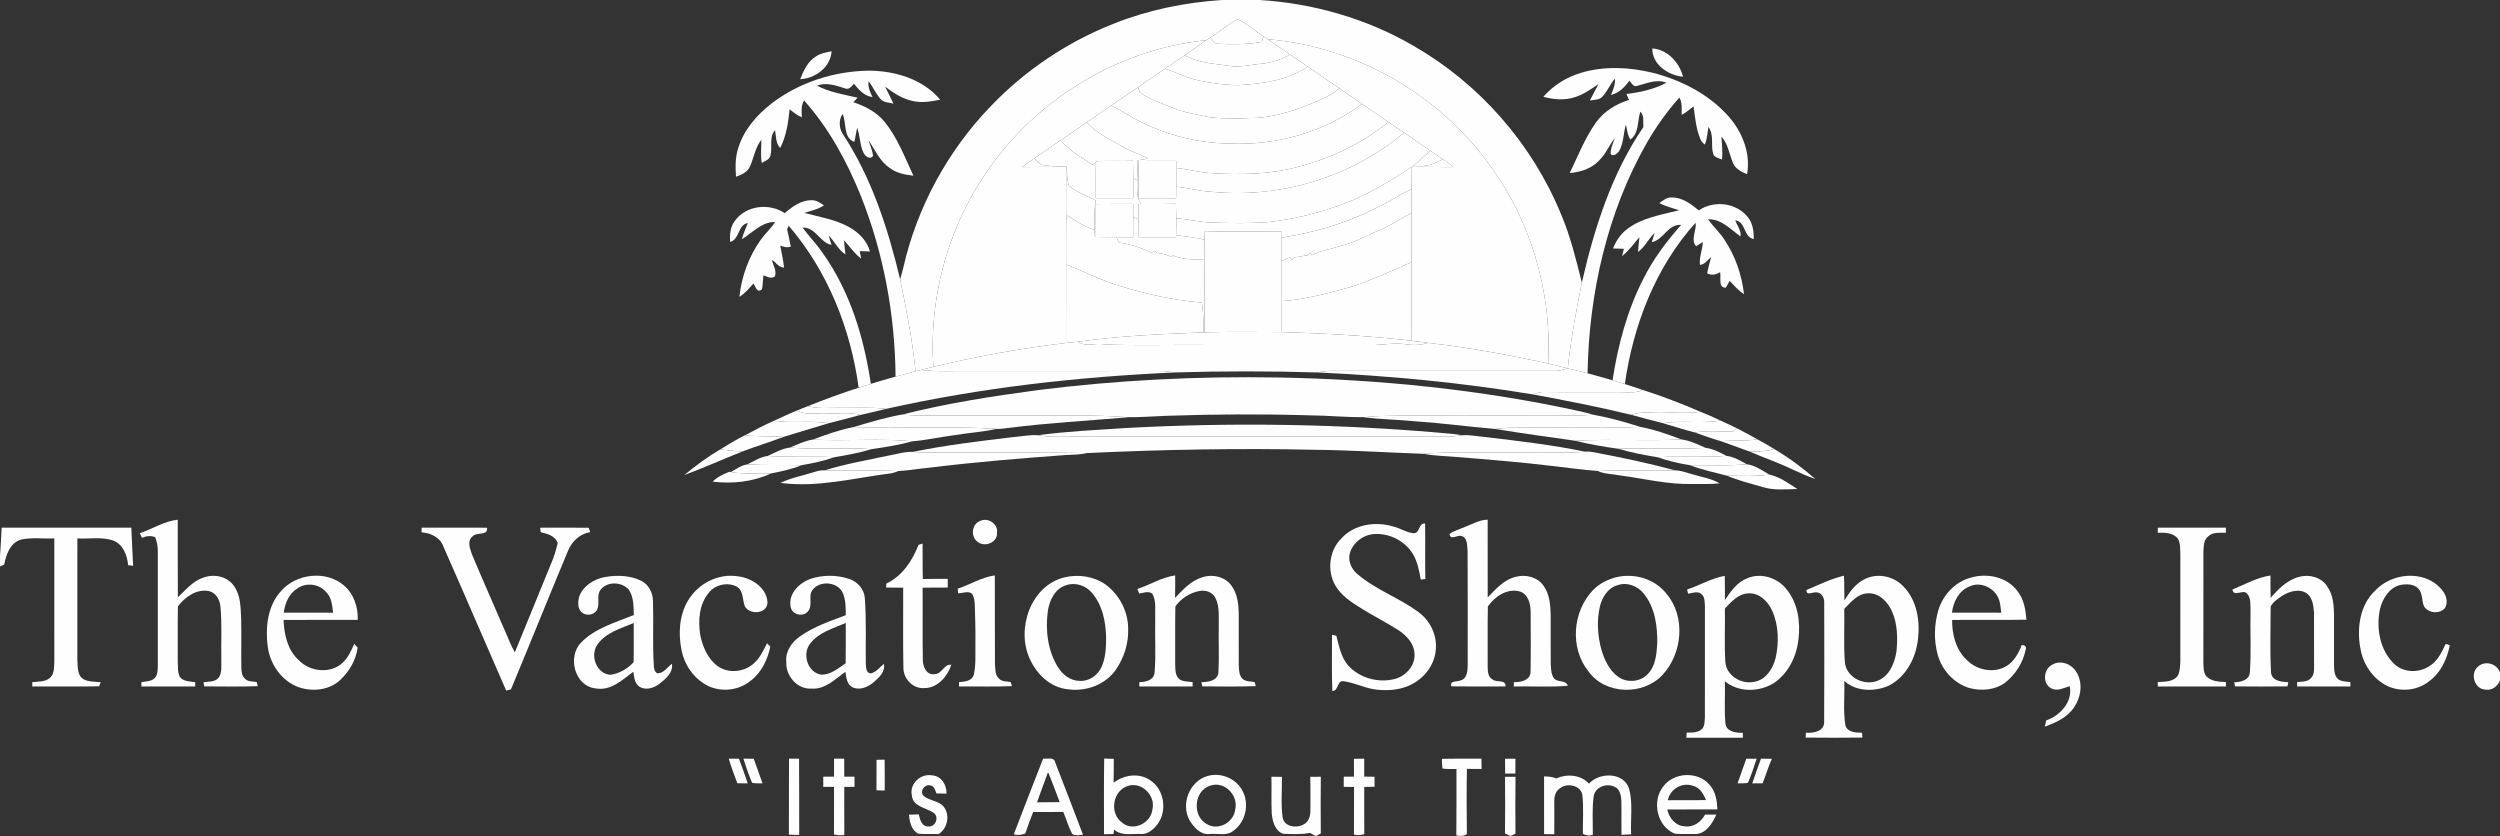 <svg height="408pt" viewBox="0 0 1220 408" width="1220pt" xmlns="http://www.w3.org/2000/svg"><rect x="0" y="0" width="1220" height="408" fill="#333333" stroke="none"/><g fill="#fefefe"><path d="m618.68 19.16c41.9 3.46 81.68 25.71 106.78 59.39 21.33 27.98 32.03 63.69 30.01 98.78.63.17 1.89.49 2.52.65-20.18-4.55-40.56-8.3-61.11-10.67-2.73-.35-5.44-.74-8.16-1.05.07-12.76 0-25.53.02-38.29.03-7.97-.02-15.95.01-23.93-.02-3.9-.01-7.81.02-11.71.02-3.57-.11-7.14-.08-10.71l.23-.14c6.79-.14 13.59.12 20.39.04-1.71-1.36-3.46-2.67-5.25-3.91-1.99-1.36-3.99-2.67-5.96-4.02-4.32-2.94-8.62-5.89-12.92-8.85-2.52-1.74-5.06-3.47-7.59-5.2-4.3-2.93-8.57-5.9-12.88-8.82-3.71-2.52-7.38-5.09-11.08-7.61-5.12-3.6-10.38-7-15.5-10.6-2.81-2.01-5.69-3.92-8.54-5.86-3.62-2.52-7.26-5-10.91-7.49z"/><path d="m480.07 86.05c24.03-36.62 64.75-61.99 108.43-66.39-3.43 2.44-6.84 4.91-10.31 7.29-3.23 2.19-6.49 4.34-9.67 6.59-4.37 3.05-8.85 5.95-13.21 9.02-4.34 3.03-8.74 5.98-13.11 8.97-3.93 2.71-7.87 5.4-11.8 8.12-4.34 2.99-8.71 5.94-13.03 8.95-4.21 2.89-8.44 5.75-12.64 8.66-2.02 1.38-4 2.8-5.94 4.29 7.16-.07 14.33-.16 21.5-.04.08 8.62-.15 17.25.02 25.87-.12 7.22-.04 14.43-.05 21.65-.02 12.78.02 25.56-.04 38.34-21.79 2.55-43.41 6.53-64.75 11.62-2.14-32.57 6.45-65.77 24.6-92.94z"/><path d="m535.42 78.63c5.82-.22 11.64.04 17.47-.18.07 2.82.11 5.64.14 8.47.03 3.26 0 6.52-.01 9.78-6.09.02-12.19.02-18.28-.01.05-5.87-.1-11.74.08-17.6z"/><path d="m555.57 78.57c6.14-.06 12.28-.05 18.43-.02v3.42c0 3.05.01 6.1.01 9.15-.02 1.88-.05 3.77-.08 5.65-6.1-.08-12.19-.07-18.28-.03-.12-6.06-.09-12.12-.08-18.17z"/><path d="m555.52 99.56h1.29c5.69-.01 11.38.05 17.06-.11.06 2.35.13 4.71.15 7.08.01 2.76.01 5.53-.09 8.29l-.06.93c-6.15.07-12.29-.02-18.44-.02.02-2.89.03-5.78.07-8.66.02-2.51.02-5.01.02-7.51z"/><path d="m534.75 99.58c6.08-.07 12.16-.06 18.24-.05 0 2.14 0 4.27.02 6.41.02 3.28-.01 6.55-.05 9.83-2.71-.03-5.41-.04-8.11-.04-3.36 0-6.71.06-10.06-.09.03-5.36.01-10.71-.04-16.06z"/><path d="m587.67 113.13c12.62-.26 25.25-.15 37.87-.05-.01.73-.02 2.19-.03 2.92-.04 3.75 0 7.5 0 11.25-.01 6.57-.02 13.15 0 19.72 0 5.03-.03 10.06 0 15.08-12.57-.02-25.15-.24-37.72.14-.05-11.79-.04-23.59-.05-35.39 0-3.3.04-6.6.01-9.91-.03-1.25-.05-2.51-.08-3.76z"/><path d="m596.34 0h18.3c26.29 1.61 52.27 9.06 75.07 22.31 32.11 18.4 57.83 47.67 71.93 81.89 4.68 10.83 7.44 22.32 10.3 33.72-2.8 13.87-5.39 27.79-6.87 41.87l-.24-.05c-2.29-.59-4.56-1.2-6.84-1.76-.63-.16-1.89-.48-2.52-.65 2.02-35.09-8.68-70.8-30.01-98.78-25.1-33.68-64.88-55.93-106.78-59.39-.72-.46-1.43-.94-2.12-1.42-4.19-2.79-8.01-6.19-12.55-8.4-4.75 2.47-8.72 6.19-13.32 8.94-.73.46-1.46.92-2.19 1.38-43.68 4.4-84.4 29.77-108.43 66.39-18.15 27.17-26.74 60.37-24.6 92.94-1.99.48-3.97 1.02-5.95 1.53-.92.2-1.82.41-2.72.65-1.55-15.1-4.41-30.02-7.54-44.86.54-1.84 1.06-3.69 1.52-5.56 6.7-29.61 21.74-57.26 42.85-79.07 16.76-17.5 37.37-31.28 59.92-40.15 16.82-6.71 34.75-10.34 52.79-11.53z"/><path d="m590.69 18.28c4.6-2.75 8.57-6.47 13.32-8.94 4.54 2.21 8.36 5.61 12.55 8.4-.19.68-.58 2.05-.77 2.73-7.1 1.26-14.32 1.26-21.49.91-1.88.11-2.53-1.97-3.61-3.1z"/><path d="m588.5 19.66c.73-.46 1.46-.92 2.19-1.38 1.08 1.13 1.73 3.21 3.61 3.1 7.17.35 14.39.35 21.49-.91.19-.68.58-2.05.77-2.73.69.48 1.4.96 2.12 1.42 3.65 2.49 7.29 4.97 10.91 7.49-4.3 2.36-9.01 3.97-13.9 4.45-5.32.41-10.6 1.96-15.95 1.03-7.29-1.09-15.03-1.34-21.55-5.18 3.47-2.38 6.88-4.85 10.31-7.29z"/><path d="m806.33 23.63c7.55.62 13.1 6.78 15.01 13.79-7.16-.57-15.17-5.93-15.01-13.79z"/><path d="m398 27.66c2.29-1.62 5.12-2.11 7.82-2.64-.44 7.75-7.98 13.28-15.32 13.64 1.64-4.12 3.58-8.55 7.5-11z"/><path d="m771.29 35.61c11.51-3.53 23.93-2.87 35.52-.03 13.73 3.58 27.01 10.34 36.56 21.03 6.82 7.62 11.05 18.08 9.21 28.38-2.71-1.13-5.69-2.5-6.86-5.41-1.83-4.35-2.42-9.3-5.65-12.96.21 3.72.66 7.46.28 11.2-1.62-.64-3.88-.94-4.38-2.94-1.17-4.24.6-9.13-2.27-12.9-.48 2.87-.58 5.86-1.75 8.57-1.04-.75-1.86-1.74-2.27-2.94-2.03-4.99-2.48-10.41-3.23-15.69-1.85 1.52-3.71 3.04-5.83 4.14.05-2.86.36-5.85-1.07-8.47-6.04 6.75-11.3 14.18-15.84 22.01-19.43 34.09-28.29 73.53-28.98 112.56-3.21-.84-6.42-1.68-9.66-2.37 1.48-14.08 4.07-28 6.87-41.87 6.11-26.55 14.51-53.19 30.02-75.89-.21-2.55.57-5.53-1.46-7.54-1.55 4.53-.5 10.44-4.84 13.58-1.56-2.08-1.49-4.81-2.25-7.2-1.28 4.34-1 9.2-3.45 13.13-.89 1.04-2.7 2.59-3.96 1.18-.18-2.75 1.27-5.2 1.98-7.78-2.72 3.54-4.38 7.85-7.66 10.96-3.67 3.95-9.04 5.64-14.28 6.08 3.99-8.29 7.36-17 12.71-24.55 3.87-5.51 9.83-9.16 16.2-11.11-.42-.97-.84-1.94-1.24-2.91 6.74-.83 13.49-2.28 19.52-5.51-4.88-1.94-9.67.36-14.36 1.56-1.89.63-2.69-1.53-3.74-2.58-2.24 3.19-5.06 6.04-8.99 6.99 1.13-2.52 2.11-5.17 2-7.99-2.43 2.65-3.65 6.17-6.12 8.77-1.54 1.76-4.06 1.53-6.15 1.91 1.37-2.68 2.79-5.33 4.18-8-3.5 2.39-7.01 4.89-11.06 6.25-5.13 1.82-10.7 1.37-15.86-.05 4.81-5.48 11.18-9.51 18.16-11.61z"/><path d="m376.38 50.59c13.54-10.37 30.59-15.88 47.6-16.11 12.78.07 26.37 4.06 34.83 14.16-4.16.9-8.47 1.57-12.7.8-5.33-.93-9.96-3.95-14.19-7.17 1.38 2.75 2.77 5.5 4.08 8.28-2.13-.51-4.71-.42-6.28-2.21-2.35-2.63-3.7-5.95-5.82-8.73-.45 2.78.66 5.34 1.91 7.75-4.06-.42-6.67-3.62-9.11-6.52-1.1 1.42-2.53 3.2-4.56 2.21-4.35-1.39-8.94-2.99-13.47-1.25 6.19 3.22 13.09 4.34 19.82 5.84-.5.56-1.51 1.68-2.02 2.24 5.69 1.92 11.27 4.77 15.15 9.48 6.34 7.81 9.9 17.37 14.13 26.38-4.08-.46-8.32-1.25-11.64-3.85-4.8-3.2-7.02-8.69-10.17-13.27.67 2.48 1.82 4.84 2.12 7.41-1.42 2.21-3.92.14-4.69-1.54-1.82-3.82-1.61-8.23-3.1-12.17-.52 2.29-.77 4.63-1.37 6.91-5.5-1.96-3.69-9.22-5.7-13.63-1.92 2.71-1.76 6.59-.18 9.4 14.28 21.49 22.29 46.4 28.24 71.31 3.13 14.84 5.99 29.76 7.54 44.86-3.26.85-6.51 1.74-9.76 2.61-.26-30.01-5.78-60.03-16.85-87.95-6.81-16.89-15.62-33.21-27.83-46.84-1.46 2.53-1.24 5.44-1.05 8.24-2.25-.87-4.09-2.45-5.99-3.88-.64 6.45-1.59 13.01-4.59 18.86-2.24-2.36-1.97-5.72-2.52-8.7-3.11 3.54-1.08 8.45-2.28 12.58-.51 1.93-2.71 2.43-4.16 3.41-.73-3.73-.16-7.51-.25-11.27-2.97 3.81-3.63 8.67-5.51 12.97-1.2 2.84-4.17 4.05-6.85 5.06-.3-4.64-.41-9.42 1.07-13.9 2.66-8.87 8.98-16.14 16.15-21.77z"/><path d="m809.73 99.1c1.86-1.29 3.78-2.98 6.24-2.75 5.08.03 9.3 3.25 13.04 6.33 7.34-5.07 18.36-3.81 23.92 3.29 2.51 2.97 2.88 6.97 2.94 10.69-5.2-.96-3.75-8.44-9.03-9.15.75 2.62 3.08 5.01 2.51 7.86-4.88-3.47-9.31-8.59-15.86-8.36 2.43 3.34 5.49 6.18 7.81 9.63 5.42 7.97 8.7 17.34 9.78 26.91-2.75-1.72-4.81-4.22-7.02-6.52-.57 1.16-1.21 2.29-1.9 3.38-3.86-.01-2.12-5-2.77-7.58-2 1.24-4.17 1.74-6.31.51.56-2.68 1.24-5.33 1.99-7.96-1.71 1.45-3.05 3.69-5.5 3.88-.43-3.77 1.26-7.39 1.43-11.15-1.11.67-2.21 1.35-3.3 2.03-2.85-3.31.35-7.61-.26-11.44-19.56 21.69-30.45 50.07-34.52 78.73-2.01-.62-4-1.23-6-1.83 2.64-17.12 7.12-34.12 15.07-49.59 4.8-9.62 11.32-18.23 18.41-26.27-6.54-.44-8.54 7.29-14.33 8.44.47-1.5.93-2.99 1.39-4.5-3.01 2.83-4.69 6.81-8.09 9.26.11-2.42.43-4.83.69-7.24-2.72 3.18-5.16 6.65-8.48 9.26.22-.89.66-2.67.88-3.56-1.79-.05-3.56-.07-5.33-.16 1.48-3.59 3.63-6.98 6.78-9.33 7.3-5.73 16.77-7.04 25.49-9.31-3.27-1.06-6.62-1.91-9.67-3.5z"/><path d="m382.93 104.02c3.68-3.19 7.99-6.34 13.08-6.32 2.32-.14 4.22 1.37 6.09 2.49-2.87 1.99-6.31 2.67-9.57 3.71 7.34 2 15.07 3.15 21.81 6.9 4.64 2.59 8.79 6.65 10.19 11.92-1.66-.05-3.32-.1-4.97-.17.23 1.23.45 2.46.68 3.69-3.3-2.55-5.64-6.01-8.42-9.05.23 2.32.53 4.64.76 6.98-3.58-2.31-5.26-6.33-8.2-9.24.43 1.53.92 3.05 1.39 4.57-5.76-1.12-7.7-8.72-14.1-8.41 3.08 4.25 6.84 7.97 9.78 12.34 13.36 18.74 20.19 41.33 23.52 63.89-1.99.62-3.97 1.24-5.95 1.89-3.9-28.78-15.07-56.86-34.11-79.01-.2.43-.59 1.29-.79 1.72.63 2.8 1.25 5.61 1.78 8.44-1.76.64-3.5.13-5.14-.53.66 3.59 1.48 7.16 1.87 10.79-1.97-.21-3.43-1.42-4.62-2.89-.35-.22-1.05-.66-1.4-.88.77 2.56 2.44 5.31 1.58 8-1.85 1.43-3.81.17-5.63-.52-.3 2.26-.29 4.56-.69 6.81-2.45 2.13-3.1-1.22-4.18-2.81-2.08 2.38-4.13 4.86-6.87 6.53 1.05-9.91 4.55-19.59 10.34-27.72 2.15-3.1 5.09-5.58 7.08-8.81-6.65-.08-10.98 5.28-16.21 8.43.7-2.74 1.91-5.31 2.9-7.95-4.98.99-3.84 7.82-8.59 9.28-.31-3.63.02-7.49 2.37-10.45 5.45-7.42 16.74-8.67 24.22-3.62z"/><path d="m568.52 33.54c3.18-2.25 6.44-4.4 9.67-6.59 6.52 3.84 14.26 4.09 21.55 5.18 5.35.93 10.63-.62 15.95-1.03 4.89-.48 9.6-2.09 13.9-4.45 2.85 1.94 5.73 3.85 8.54 5.86-9.73 6.79-21.91 8.24-33.44 9.05-6.42 0-12.83-.88-19.11-2.15-5.95-1.13-11.32-4.08-17.06-5.87z"/><path d="m604.69 41.56c11.53-.81 23.71-2.26 33.44-9.05 5.12 3.6 10.38 7 15.5 10.6-5.31 4.55-12.05 6.71-18.42 9.34-8.17 2.86-16.7 5.32-25.44 5.15-6.33.49-12.69.26-19-.31-6.4-1.35-12.95-2.32-19.03-4.83-5.22-2.34-10.82-3.93-15.47-7.38-.24-.63-.72-1.89-.96-2.52 4.36-3.07 8.84-5.97 13.21-9.02 5.74 1.79 11.11 4.74 17.06 5.87 6.28 1.27 12.69 2.15 19.11 2.15z"/><path d="m542.2 51.53c4.37-2.99 8.77-5.94 13.11-8.97.24.63.72 1.89.96 2.52 4.65 3.45 10.25 5.04 15.47 7.38 6.08 2.51 12.63 3.48 19.03 4.83 6.31.57 12.67.8 19 .31 8.74.17 17.27-2.29 25.44-5.15 6.37-2.63 13.11-4.79 18.42-9.34 3.7 2.52 7.37 5.09 11.08 7.61-18.44 13.76-41.77 20.37-64.69 19.33-15.02-.18-29.95-3.91-43.37-10.62-5.01-2.29-9.45-5.6-14.45-7.9z"/><path d="m664.71 50.72c4.31 2.92 8.58 5.89 12.88 8.82-12.64 10.21-27.54 17.47-43.23 21.62-14.12 4.06-28.99 4.2-43.55 3.32-5.67-.38-11.17-1.9-16.81-2.51 0-.86 0-2.56 0-3.42-6.15-.03-12.29-.04-18.43.02-.01 6.05-.04 12.11.08 18.17h-.32c-.44-2.85-.5-5.75-.41-8.63.13-3.29.25-6.58.3-9.87 1.67-.27 3.35-.56 5.04-.85-4.12-2.27-8.74-3.48-12.75-5.98-5.94-3.54-12.54-6.38-17.11-11.76 3.93-2.72 7.87-5.41 11.8-8.12 5 2.3 9.44 5.61 14.45 7.9 13.42 6.71 28.35 10.44 43.37 10.62 22.92 1.04 46.25-5.57 64.69-19.33z"/><path d="m517.37 68.6c4.32-3.01 8.69-5.96 13.03-8.95 4.57 5.38 11.17 8.22 17.11 11.76 4.01 2.5 8.63 3.71 12.75 5.98-1.69.29-3.37.58-5.04.85-.05 3.29-.17 6.58-.3 9.87-.47-.3-1.42-.89-1.89-1.19-.03-2.83-.07-5.65-.14-8.47-5.83.22-11.65-.04-17.47.18l-.6.46c-.55.45-1.09.91-1.62 1.38-3.24-2.15-6.43-4.36-9.75-6.39-.23-.26-.69-.78-.92-1.04-1.79-1.4-3.5-2.9-5.16-4.44z"/><path d="m677.59 59.54c2.53 1.73 5.07 3.46 7.59 5.2-25.67 21.74-60.46 32.19-93.89 28.85-5.84-.25-11.48-1.93-17.28-2.47 0-3.05-.01-6.1-.01-9.15 5.64.61 11.14 2.13 16.81 2.51 14.56.88 29.43.74 43.55-3.32 15.69-4.15 30.59-11.41 43.23-21.62z"/><path d="m591.29 93.59c33.43 3.34 68.22-7.11 93.89-28.85 4.3 2.96 8.6 5.91 12.92 8.85-2.85 2.35-5.59 4.83-8.32 7.32-.21.15-.65.43-.86.57l-.23.14c-11.36 7.43-23.09 14.58-36.03 18.91-10.77 3.89-22.02 6.49-33.39 7.82-9.14.72-18.33.56-27.48.28-5.99-.12-11.82-1.67-17.77-2.1-.02-2.37-.09-4.73-.15-7.08-5.68.16-11.37.1-17.06.11-.51-.94-1.01-1.87-1.48-2.82h.32c6.09-.04 12.18-.05 18.28.03.03-1.88.06-3.77.08-5.65 5.8.54 11.44 2.22 17.28 2.47z"/><path d="m504.73 77.26c4.2-2.91 8.43-5.77 12.64-8.66 1.66 1.54 3.37 3.04 5.16 4.44.23.26.69.78.92 1.04 3.32 2.03 6.51 4.24 9.75 6.39.53-.47 1.07-.93 1.62-1.38-.18 5.86-.03 11.73-.08 17.6 6.09.03 12.19.03 18.28.01.01-3.26.04-6.52.01-9.78.47.3 1.42.89 1.89 1.19-.09 2.88-.03 5.78.41 8.63.47.95.97 1.88 1.48 2.82-.32 0-.97 0-1.29 0 0 2.5 0 5-.02 7.51-.62-.28-1.86-.85-2.49-1.13-.02-2.14-.02-4.27-.02-6.41-6.08-.01-12.16-.02-18.24.05.05 5.35.07 10.7.04 16.06l-.43-.04c-.11-1.13-.18-2.26-.22-3.39-.18-4.82-.11-9.66.5-14.45-4.44-2.23-9.29-3.95-13.07-7.26-.98-2.93-.82-6.08-1.02-9.12-4.07-.28-8.23-.06-12.22-.98-1.39-.81-2.44-2.06-3.6-3.14z"/><path d="m689.78 80.91c2.73-2.49 5.47-4.97 8.32-7.32 1.97 1.35 3.97 2.66 5.96 4.02-4.28 2.77-9.21 4.02-14.28 3.3z"/><path d="m498.79 81.55c1.94-1.49 3.92-2.91 5.94-4.29 1.16 1.08 2.21 2.33 3.6 3.14 3.99.92 8.15.7 12.22.98.2 3.04.04 6.19 1.02 9.12 3.78 3.31 8.63 5.03 13.07 7.26-.61 4.79-.68 9.63-.5 14.45-4.83-1.52-9.08-4.28-13.27-7.03-.14.55-.42 1.65-.56 2.2-.17-8.62.06-17.25-.02-25.87-7.17-.12-14.34-.03-21.5.04z"/><path d="m689.78 80.91c5.07.72 10-.53 14.28-3.3 1.79 1.24 3.54 2.55 5.25 3.91-6.8.08-13.6-.18-20.39-.04.21-.14.65-.42.86-.57z"/><path d="m652.66 100.53c12.94-4.33 24.67-11.48 36.03-18.91-.03 3.57.1 7.14.08 10.71-6.4 2.85-12.09 7.03-18.53 9.82-14.01 7.04-29.29 11.34-44.73 13.85.01-.73.02-2.19.03-2.92-12.62-.1-25.25-.21-37.87.05.03 1.25.05 2.51.08 3.76-4.57-.95-9.18-1.59-13.82-2.07.1-2.76.1-5.53.09-8.29 5.95.43 11.78 1.98 17.77 2.1 9.15.28 18.34.44 27.48-.28 11.37-1.33 22.62-3.93 33.39-7.82z"/><path d="m670.24 102.15c6.44-2.79 12.13-6.97 18.53-9.82-.03 3.9-.04 7.81-.02 11.71-5.94 2.84-11.26 6.89-17.49 9.1-5.56 2.43-10.93 5.44-16.89 6.82-4.74 1.53-9.74 2.3-14.21 4.57-.19-.31-.58-.92-.77-1.23-.26.3-.77.9-1.02 1.19-2.23.38-4.45.76-6.66 1.15-.27.28-.82.84-1.09 1.12-.37-.37-.74-.75-1.09-1.12-1.34.54-2.69 1.07-4.02 1.61 0-3.75-.04-7.5 0-11.25 15.44-2.51 30.72-6.81 44.73-13.85z"/><path d="m553.01 105.94c.63.28 1.87.85 2.49 1.13-.04 2.88-.05 5.77-.07 8.66 6.15 0 12.29.09 18.44.02l.06-.93c4.64.48 9.25 1.12 13.82 2.07.03 3.31-.01 6.61-.01 9.91-5.17-.17-10.53-.05-15.38-2.16-.12.21-.37.62-.49.83-2.26-1.09-4.67-1.89-7.19-2.01-.47-.4-.93-.79-1.38-1.19-.23.31-.7.94-.93 1.25-5.14-2.44-10.61-4.46-16.28-5.13-.42-.89-.83-1.78-1.24-2.66 2.7 0 5.4.01 8.11.04.04-3.28.07-6.55.05-9.83z"/><path d="m671.26 113.14c6.23-2.21 11.55-6.26 17.49-9.1-.03 7.98.02 15.96-.01 23.93-9.42 4.11-18.74 8.5-28.51 11.73-11.36 3.29-22.89 6.34-34.72 7.27-.02-6.57-.01-13.15 0-19.72 1.33-.54 2.68-1.07 4.02-1.61.35.37.72.75 1.09 1.12.27-.28.82-.84 1.09-1.12 2.21-.39 4.43-.77 6.66-1.15.25-.29.76-.89 1.02-1.19.19.31.58.92.77 1.23 4.47-2.27 9.47-3.04 14.21-4.57 5.96-1.38 11.33-4.39 16.89-6.82z"/><path d="m520.87 105.18c4.19 2.75 8.44 5.51 13.27 7.03.04 1.13.11 2.26.22 3.39l.43.04c3.35.15 6.7.09 10.06.09.41.88.82 1.77 1.24 2.66 5.67.67 11.14 2.69 16.28 5.13.23-.31.7-.94.93-1.25.45.4.91.79 1.38 1.19 2.52.12 4.93.92 7.19 2.01.12-.21.37-.62.49-.83 4.85 2.11 10.21 1.99 15.38 2.16.01 11.8 0 23.6.05 35.39l-.6.02c.2-4.86.02-9.73-.64-14.55-14.55-1.13-28.84-4.51-42.72-8.91-8.03-2.82-15.68-6.58-23.57-9.72.01-7.22-.07-14.43.05-21.65.14-.55.42-1.65.56-2.2z"/><path d="m660.23 139.7c9.77-3.23 19.09-7.62 28.51-11.73-.02 12.76.05 25.53-.02 38.29-20.99-2.42-42.1-3.57-63.21-4.21-.03-5.02 0-10.05 0-15.08 11.83-.93 23.36-3.98 34.72-7.27z"/><path d="m520.26 129.03c7.89 3.14 15.54 6.9 23.57 9.72 13.88 4.4 28.17 7.78 42.72 8.91.66 4.82.84 9.69.64 14.55-20.38.81-40.82 1.66-61.03 4.56-1.98.24-3.96.41-5.94.6.06-12.78.02-25.56.04-38.34z"/><path d="m526.16 166.77c20.21-2.9 40.65-3.75 61.03-4.56l.6-.02c12.57-.38 25.15-.16 37.72-.14 21.11.64 42.22 1.79 63.21 4.21 2.72.31 5.43.7 8.16 1.05-3.63 1.24-7.44 1.21-11.18.64-4.91-.69-9.83.22-14.73.4-27.64.04-55.28-.03-82.91-.01-16.36-.16-32.74.39-49.09-.25-4.27-.99-9.04 1.5-12.81-1.32z"/><path d="m520.22 167.37c1.98-.19 3.96-.36 5.94-.6 3.77 2.82 8.54.33 12.81 1.32 16.35.64 32.73.09 49.09.25 27.63-.02 55.27.05 82.91.01 4.9-.18 9.82-1.09 14.73-.4 3.74.57 7.55.6 11.18-.64 20.55 2.37 40.93 6.12 61.11 10.67 2.28.56 4.55 1.17 6.84 1.76-1.89.58-3.77 1.29-5.76 1.25-36.7.03-73.39 0-110.08 0-2.18.07-4.31.45-6.44.76-23.01-.69-46.03-.69-69.04 0-2.51-.32-5.02-.68-7.54-.71-30.31.11-60.62 0-90.93.03-8.51-.16-17.05.52-25.52-.55 1.98-.51 3.96-1.05 5.95-1.53 21.34-5.09 42.96-9.07 64.75-11.62z"/><path d="m764.83 179.74.24.05c3.24.69 6.45 1.53 9.66 2.37 4.08 1.09 8.14 2.24 12.19 3.44 2 .6 3.99 1.21 6 1.83 2.92.9 5.82 1.87 8.72 2.86-3 1.55-6.42 1.13-9.65 1.09-13-.11-25.99.09-38.99-.09-1.71-.01-3.32.68-4.9 1.19-34.92-5.78-70.2-9.14-105.55-10.73 2.13-.31 4.26-.69 6.44-.76 36.69 0 73.38.03 110.08 0 1.99.04 3.87-.67 5.76-1.25z"/><path d="m437.04 183.78c3.25-.87 6.5-1.76 9.76-2.61.9-.24 1.8-.45 2.72-.65 8.47 1.07 17.01.39 25.52.55 30.31-.03 60.62.08 90.93-.03 2.52.03 5.03.39 7.54.71-47.4 2.11-94.74 7.4-141.07 17.77-7.46-.94-14.97-.39-22.45-.51-5.24-.12-10.59.62-15.71-.83 8.15-3.27 16.39-6.28 24.74-8.97 1.98-.65 3.96-1.27 5.95-1.89 4.01-1.23 8.02-2.44 12.07-3.54z"/><path d="m506.1 190.42c39.06-4.95 78.5-6.89 117.86-6.2 49.36.91 98.74 5.9 147 16.47 2.21.47 4.39 1.05 6.58 1.7-9.16.71-18.35.16-27.51.3-25.66.18-51.32-.3-76.97.35-2.3.04-4.58.27-6.86.51-9.07.18-18.12-.82-27.19-.87-23.34-.69-46.69-.57-70.03.24-6.39.22-12.79.81-19.19.62-16.22-1.14-32.5-.76-48.76-.83-14.02-.02-28.03.03-42.05 0-6.18-.04-12.38.36-18.52-.46 21.56-5.44 43.6-8.88 65.64-11.83z"/><path d="m801.64 190.29c9.56 3.05 18.95 6.65 28.15 10.64-5.87.98-11.84.25-17.75.52-5.3.29-10.81-.99-15.9 1-15.9-3.86-31.96-7.01-48.04-9.97 1.58-.51 3.19-1.2 4.9-1.19 13 .18 25.99-.02 38.99.09 3.23.04 6.65.46 9.65-1.09z"/><path d="m389.1 200.25c1.71-.72 3.45-1.41 5.18-2.07 5.12 1.45 10.47.71 15.71.83 7.48.12 14.99-.43 22.45.51-4.22 1.04-8.45 2.06-12.69 3.01-5.33-1.67-10.97-.43-16.44-.83-4.73-.33-9.96 1.3-14.21-1.45z"/><path d="m377.67 205.36c3.8-1.73 7.56-3.54 11.43-5.11 4.25 2.75 9.48 1.12 14.21 1.45 5.47.4 11.11-.84 16.44.83-5.1 1.35-10.19 2.73-15.31 4-8.88-1.44-17.89.13-26.77-1.17z"/><path d="m796.14 202.45c5.09-1.99 10.6-.71 15.9-1 5.91-.27 11.88.46 17.75-.52 3.32 1.31 6.57 2.76 9.8 4.29-9.28 1.63-18.76-.19-28.06 1.29-5.15-1.29-10.28-2.62-15.39-4.06z"/><path d="m416.57 208.41c7.85-2.38 15.83-4.76 23.89-6.16 6.14.82 12.34.42 18.52.46 14.02.03 28.03-.02 42.05 0 16.26.07 32.54-.31 48.76.83l.83.08c-19.52 1.69-39.12 2.75-58.57 5.22-1.9.22-3.79.55-5.7.47-23.21-1.58-46.54.05-69.78-.9z"/><path d="m777.54 202.39c7.75 1.37 15.44 3.55 22.96 5.95-21.48.81-43-.01-64.49.44-2.14.1-4.26.36-6.37.55-12.86-1.09-25.68-2.82-38.56-3.7-8.56-.84-17.17-.97-25.7-1.99l.82-.09c2.28-.24 4.56-.47 6.86-.51 25.65-.65 51.31-.17 76.97-.35 9.16-.14 18.35.41 27.51-.3z"/><path d="m363.59 212.39c4.64-2.44 9.26-4.95 14.08-7.03 8.88 1.3 17.89-.27 26.77 1.17-7.37 2.27-14.81 4.36-22.16 6.7-6.22-.56-12.49-.06-18.69-.84z"/><path d="m839.59 205.22c2.62 1.2 5.25 2.41 7.85 3.7-.43.43-1.29 1.29-1.72 1.72-6.19.02-12.44-.68-18.58.42-5.25-1.35-10.43-2.96-15.61-4.55 9.3-1.48 18.78.34 28.06-1.29z"/><path d="m396.63 214.52c6.5-2.42 13.14-4.81 19.94-6.11 23.24.95 46.57-.68 69.78.9-7 1.5-14.17 1.98-21.23 3.14-6.6.86-13.13 2.36-19.75 2.89-16.19-1.54-32.51.05-48.74-.82z"/><path d="m800.5 208.34c6.84 1.24 13.5 3.66 20.02 6.1-17.24.87-34.54-.33-51.79.65-13.03-1.87-26.11-3.61-39.09-5.76 2.11-.19 4.23-.45 6.37-.55 21.49-.45 43.01.37 64.49-.44z"/><path d="m549.07 208.89c53.26-2.91 106.74-2.04 159.87 2.86 1.53.17 3.07.39 4.61.67-2.19.28-4.37.6-6.56.67-58.32.02-116.64.04-174.96.01-8.53-.34-17.13.73-25.58-.7 14.12-1.94 28.4-2.53 42.62-3.51z"/><path d="m847.44 208.92c3.43 1.7 6.77 3.59 10.13 5.45-5.9.97-11.9.48-17.84.91-4.26-1.23-8.43-2.7-12.59-4.22 6.14-1.1 12.39-.4 18.58-.42.43-.43 1.29-1.29 1.72-1.72z"/><path d="m351.48 219.31c3.98-2.41 7.92-4.9 12.11-6.92 6.2.78 12.47.28 18.69.84-6.56 2.51-13.29 4.54-19.86 7.05-3.66-.07-7.31-.48-10.94-.97z"/><path d="m493.95 213.35c4.16-.27 8.31-1.27 12.5-.95 8.45 1.43 17.05.36 25.58.7 58.32.03 116.64.01 174.96-.01 2.19-.07 4.37-.39 6.56-.67 3.86-.33 7.7.61 11.56.88 16.17 1.94 32.41 3.8 48.37 7.11-3.8.41-7.62.53-11.43.42-14.35-.01-28.69-.02-43.03-.04-8.13.03-16.27-.08-24.37.67-17.53-.6-35.06-1.77-52.61-1.96-37.24-.84-74.5-.14-111.7 1.6-21.1-.36-42.24-.26-63.36-.28-7.16-.19-14.33.37-21.47-.3 15.98-3.3 32.24-5.2 48.44-7.17z"/><path d="m385.44 218.42c3.63-1.53 7.28-3.29 11.19-3.9 16.23.87 32.55-.72 48.74.82-6.57 1.82-13.36 2.87-20.1 3.85-13.26-.96-26.59.36-39.83-.77z"/><path d="m820.52 214.44c4.17.54 8.05 2.46 11.88 4.12-14.2.7-28.43.04-42.63.44-7.06-.98-14.13-2.16-21.04-3.91 17.25-.98 34.55.22 51.79-.65z"/><path d="m857.57 214.37c2.81 1.5 5.57 3.1 8.29 4.77-3.98 1.13-8.14 1.3-12.25 1.15-4.64-1.63-9.26-3.32-13.88-5.01 5.94-.43 11.94.06 17.84-.91z"/><path d="m374.6 222.52c3.5-1.57 6.99-3.64 10.84-4.1 13.24 1.13 26.57-.19 39.83.77-5.88 1.81-11.97 2.89-18.03 3.93-10.87-.61-21.78.17-32.64-.6z"/><path d="m832.4 218.56c3.62.42 6.92 2.24 10.12 3.9-11.2.92-22.46 0-33.68.67-6.41-1.05-12.85-2.25-19.07-4.13 14.2-.4 28.43.26 42.63-.44z"/><path d="m333.91 231.82c5.56-4.56 11.36-8.87 17.57-12.51 3.63.49 7.28.9 10.94.97-9.54 3.74-18.88 8.01-28.51 11.54z"/><path d="m865.86 219.14c7.13 4.24 13.87 9.19 20.08 14.68-3.82-1.39-7.56-3.01-11.23-4.76-6.88-3.28-14.11-5.74-21.1-8.77 4.11.15 8.27-.02 12.25-1.15z"/><path d="m433.23 222.4c4.08-.63 8.1-2.12 12.28-1.88 7.14.67 14.31.11 21.47.3 21.12.02 42.26-.08 63.36.28-3.39.85-6.9.74-10.36.96-22.28 1.63-44.56 3.45-66.74 6.2-4.98.46-9.9 1.36-14.89 1.62-11.93-.56-23.87.06-35.79-.36 10.02-3.17 20.42-4.9 30.67-7.12z"/><path d="m773.48 220.41c1.88-.2 3.75.17 5.6.53 12.85 2.46 25.69 5.15 38.32 8.6-12.58.4-25.17-.2-37.75.29-7.24-.49-14.43-1.6-21.64-2.39-15.65-1.87-31.37-3.16-47.08-4.42-5.43-.49-10.92-.51-16.28-1.56 8.1-.75 16.24-.64 24.37-.67 14.34.02 28.68.03 43.03.04 3.81.11 7.63-.01 11.43-.42z"/><path d="m364.72 226.63c3.17-1.58 6.3-3.67 9.88-4.11 10.86.77 21.77-.01 32.64.6-5.2 1.79-10.61 2.97-16.03 3.88-8.83-.2-17.67.15-26.49-.37z"/><path d="m842.52 222.46c3.59.4 6.8 2.38 9.93 4.09-9.22.87-18.49.38-27.72.47-5.39-.85-10.74-2.1-15.89-3.89 11.22-.67 22.48.25 33.68-.67z"/><path d="m356.62 230.36c2.59-1.42 5.1-3.34 8.1-3.73 8.82.52 17.66.17 26.49.37-4.76 1.98-9.88 3.03-14.92 4.04-6.55-.35-13.18.51-19.67-.68z"/><path d="m852.45 226.55c4.05.48 7.52 3.1 11.01 5.05-6.88.96-13.83.59-20.75.53-6-1.64-12.19-2.81-17.98-5.11 9.23-.09 18.5.4 27.72-.47z"/><path d="m397.27 230.37c1.71-.53 3.48-1.01 5.29-.85 11.92.42 23.86-.2 35.79.36-1.4.62-2.88 1.06-4.4 1.23-17.58 2.24-35.23 6.94-53.05 4.54 5.19-2.53 10.91-3.53 16.37-5.28z"/><path d="m817.4 229.54c3.09 0 5.98 1.29 8.94 2.03 4.3 1.35 8.91 1.96 12.84 4.3-4.4.49-8.82.26-13.22.32-11.79.31-23.31-2.53-34.92-4.12-3.79-.78-7.83-.61-11.39-2.24 12.58-.49 25.17.11 37.75-.29z"/><path d="m347.78 235.05c2.21-2.32 5.19-3.61 8.1-4.82l.74.13c6.49 1.19 13.12.33 19.67.68-8.87 4.13-18.86 5.15-28.51 4.01z"/><path d="m863.46 231.6c4.98 1.03 9.36 4.3 13.63 7.02-5.66.15-11.48.77-16.97-.95-5.84-1.71-11.79-3.17-17.41-5.54 6.92.06 13.87.43 20.75-.53z"/><path d="m68.22 260.21c6.19-2.12 11.94-5.88 18.52-6.6.05 12.62-.05 25.25.05 37.87 3.96-3.66 7.54-8.27 12.97-9.77 5.05-1.73 11.34-.31 14.42 4.27 3.35 4.65 3.23 10.62 3.5 16.1.2 7.94-.03 15.89.09 23.84.11 1.9.28 4.11 1.9 5.4 1.45 1.46 3.74 1.12 5.6 1.54.13.49.39 1.48.52 1.98-8.69.31-17.4.15-26.09.11-.09-.52-.28-1.54-.37-2.06 2.5-.31 5.65 0 7.39-2.22 1.77-2.51 1.16-5.79 1.29-8.67-.2-8.71.42-17.45-.46-26.13-.28-3.28-2.23-6.72-5.67-7.43-6-1.17-11.6 2.93-15.07 7.45-.17 9.03 0 18.08-.07 27.12.13 2.4-.12 5 .97 7.23 1.68 2.41 4.95 2.25 7.53 2.66.01.53.01 1.58.01 2.1-8.75 0-17.5 0-26.25 0 0-.53 0-1.59 0-2.12 2.29-.4 5.02-.29 6.71-2.19 1.24-1.6 1.24-3.74 1.3-5.66-.02-18.67-.01-37.33 0-55.99.04-2.36-.45-4.67-1.27-6.86-2.12-.95-4.36-.6-6.46.27-.36-.75-.71-1.5-1.06-2.24z"/><path d="m478.17 254.3c3.82-2.09 9.07 1.39 8.37 5.76.25 4.58-5.66 7.05-9.16 4.57-3.78-2.27-3.38-8.73.79-10.33z"/><path d="m714.93 257.12c3.62-1.36 7.08-3.46 11.05-3.53.05 12.66 0 25.31.02 37.97 3.94-4.11 8.05-8.8 13.84-10.11 4.83-1.28 10.67.21 13.51 4.54 2.84 4.05 3.26 9.14 3.39 13.95.04 7.99-.04 15.99.02 23.99.14 2.27.12 4.74 1.36 6.75 1.61 2.67 5.96.82 7 3.98-8.76.76-17.59.14-26.37.34 0-.53.01-1.59.01-2.12 3.27.06 7.82-.68 8.15-4.75.2-9.71.06-19.44.06-29.15.01-4.01-1.06-9.17-5.52-10.4-6.04-1.56-12.12 2.62-15.37 7.38-.2 9.67-.02 19.35-.09 29.03.04 2.32-.02 5.29 2.36 6.57 1.97 1.72 6.55-.21 6.36 3.41-8.8.02-17.6.1-26.4-.03-1.07-3.03 2.93-2.09 4.63-2.96 2.97-.85 3.21-4.46 3.3-7.01-.01-18.64.09-37.28-.05-55.92-.31-2.62.16-6.82-3.21-7.54-1.93-.39-5.23 2.26-5.64-.93 2.28-1.62 5.06-2.32 7.59-3.46z"/><path d="m654.7 262.64c6.29-6.87 16.76-8.32 25.37-5.65 3.42.82 6.47 3.03 10.02 3.23 2.99-.29 2.07-5.02 5.36-4.76.15 9.04-.07 18.08.12 27.12-.57.06-1.69.18-2.25.23-.76-4.22-1.55-8.58-3.75-12.33-3.75-6.32-11.14-10.16-18.43-9.9-5.55.14-10.9 4.01-12.42 9.39-1.06 3.89.88 7.94 3.92 10.37 9.1 7.74 20.74 11.58 30.18 18.82 5.35 4.19 8.55 11.12 7.84 17.93-.51 6.97-5.12 13.23-11.16 16.54-5.32 2.99-11.65 3.57-17.62 2.92-5.5-.57-10.5-3.27-15.93-4.08-3.67-.8-2.47 4.65-5.77 4.74-.39-9.14-.1-18.29-.16-27.43.52.11 1.57.33 2.1.44 1.33 4.86 2.17 10.12 5.46 14.15 5.49 6.39 14.75 9.04 22.87 7.02 5.5-1.33 10.27-6.55 9.83-12.41-.2-4.95-3.91-8.88-7.83-11.45-5.34-3.39-10.94-6.32-16.37-9.55-4.85-3-10-5.96-13.39-10.68-5.39-7.24-4.53-18.39 2.01-24.66z"/><path d="m.81 257.5h63.28c.28 6.2.53 12.4.88 18.6-.61-.07-1.83-.21-2.44-.29-.47-4.81-2.4-10.15-7.29-12.03-5.61-1.92-11.68-.7-17.49-1.03 0 19.75 0 39.5-.01 59.25.16 2.63.01 5.5 1.34 7.87 2.24 3.2 6.66 2.61 10.04 3.06-.19.5-.56 1.5-.75 1.99-10.87.2-21.75.02-32.62.08 0-.53 0-1.58 0-2.1 2.99-.38 6.55-.01 8.86-2.34 1.96-1.95 1.75-4.98 1.9-7.52-.02-20.1-.01-40.2-.01-60.3-5.45.27-11.04-.63-16.41.63-5.23 1.63-7.07 7.3-8.04 12.12-.51.25-1.54.74-2.05.99v-5.14c.36-4.61.55-9.23.81-13.84z"/><path d="m205.76 257.5c10.63.01 21.27-.02 31.91.02.6 4.18-5.03 1.93-7.03 4.22-2.84 2.16-1.28 5.97-.35 8.73 5.12 12.29 10.58 24.42 15.81 36.66 1.73 3.73 3.06 7.65 5.14 11.21 6.05-14.66 11.97-29.38 18-44.06 1.26-3.02 2.21-6.16 2.92-9.36-1.3-3.48-5.02-4.42-8.25-5.19-.09-.55-.26-1.66-.35-2.21 7.9 0 15.81-.1 23.71.03.19.53.56 1.59.75 2.12-5.13.85-9.05 4.61-10.92 9.34-9.37 22.43-18.41 45.01-27.76 67.44-.58.14-1.75.4-2.33.53-10.29-23.48-20.35-47.06-30.74-70.5-1.62-4.32-6.18-6.43-10.55-6.69.01-.57.03-1.71.04-2.29z"/><path d="m1053 257.5h33.25v2.46c-2.89.11-6.26-.46-8.56 1.73-2.31 1.63-2.24 4.74-2.43 7.27-.04 18.01.02 36.03-.02 54.04.04 2.25-.02 4.68 1.17 6.7 2.34 2.88 6.42 2.98 9.83 3.15.01.54.01 1.61.01 2.15-11.08 0-22.17 0-33.25 0 0-.54 0-1.63 0-2.17 3.37-.17 7.56-.02 9.77-3.1 1.08-2.07 1.08-4.5 1.23-6.78.02-17.32-.02-34.65.01-51.97-.11-2.65.14-5.49-1.08-7.93-2.25-3.11-6.46-3.2-9.93-3.09 0-.62 0-1.84 0-2.46z"/><path d="m448.25 265.89c.49-.16 1.48-.49 1.97-.65.11 5.77-.08 11.55.12 17.32 4.04-.1 8.1-.06 12.15-.06 0 1.41.01 2.82.03 4.23-4.1.03-8.19-.03-12.29.08.11 11.67-.11 23.35.11 35.01-.08 3.28 1.65 7.74 5.67 7.17 3.73.04 4.56-5.09 8.28-4.6-1.95 5.72-6.74 11.43-13.25 11.4-5.49.42-10.19-4.5-10.18-9.88-.26-13.03-.05-26.07-.1-39.11-2.78-.06-5.57-.06-8.35-.09.04-.49.11-1.47.15-1.96 7.77-3.62 12.65-11.13 15.69-18.86z"/><path d="m137.28 288.27c7.4-8.32 21.54-9.99 30.26-2.83 5.03 4.1 7.25 10.7 7.05 17.05-12.07.05-24.14-.05-36.21.05.29 7.1 1.93 14.72 7.45 19.67 5.5 5.68 15.62 6.76 21.49 1.1 2.64-2.46 4.08-5.84 5.54-9.06.42.44 1.25 1.33 1.67 1.78-.79 6.1-4.11 11.7-8.57 15.86-5.29 4.94-13.4 5.75-20.06 3.52-8.53-3.01-14.31-11.45-15.3-20.27-1.14-9.27.06-19.76 6.68-26.87m7.88-1.14c-4.15 2.48-6.05 7.26-6.71 11.85 8.04.05 16.08 0 24.11.02-.49-3.51-.67-7.46-3.42-10.07-3.38-4.01-9.7-4.83-13.98-1.8z"/><path d="m282.54 291.48c1.77-5.41 7.16-8.85 12.55-9.87 5.94-1.04 12.41-.91 17.89 1.85 3.61 1.81 5.57 5.81 5.68 9.74.34 10.62-.29 21.27.42 31.88.05 1.32.41 2.8 1.68 3.49 3.12.1 4.84-3.02 7.16-4.63.63 4.44-3.15 7.4-6.24 9.85-2.67 2.04-6.66 3.23-9.69 1.27-2.41-1.59-2.5-4.69-2.92-7.26-5.37 3.95-10.9 9.41-18.19 8.16-10.36-.82-14.16-15.38-7.35-22.36 6.9-7.13 16.85-9.82 25.78-13.47-.16-4.11-.01-8.59-2.33-12.19-3.46-4.32-11.41-4.42-14.36.54-1.38 2.81.12 6.22-1.24 9.06-1.47 2.8-5.76 3.3-7.83.92-1.74-1.86-1.5-4.68-1.01-6.98m9.01 23.03c-3.78 5.35-.5 14.46 6.43 14.79 4.25-.63 8.39-2.99 11.21-6.15.19-6.37-.02-12.74.08-19.11-6.29 2.6-13.59 4.65-17.72 10.47z"/><path d="m335.82 292.98c4.89-8.22 14.71-13.28 24.27-11.74 6.66.76 14.18 5.54 14.45 12.85-.22 5.7-9.03 6.11-11.18 1.55-1.05-3.18-.52-7.4-3.83-9.37-4.38-2.29-10.35-1.06-13.48 2.8-4.95 5.78-5.52 14.03-4.24 21.24 1.18 5.46 3.59 11.06 8.13 14.55 5.19 3.96 13.02 3.26 17.81-1.03 3.09-2.62 4.76-6.41 6.57-9.93.4.41 1.2 1.24 1.6 1.65-1.37 6.38-4.34 12.74-9.69 16.73-6.28 5.16-15.89 5.77-22.71 1.32-5.66-3.56-9.57-9.59-10.89-16.1-1.69-8.18-1.24-17.24 3.19-24.52z"/><path d="m395.42 282.5c6.09-2.01 12.91-2.03 19 .01 4.06 1.35 7.33 5.06 7.62 9.41.8 10.68.32 21.4.47 32.1.14 1.71.12 4.45 2.43 4.59 2.67-.51 4.34-3.08 6.44-4.61.69 4.06-2.61 6.83-5.35 9.19-2.73 2.25-6.63 3.79-10.06 2.2-2.76-1.49-2.99-4.85-3.42-7.57-4.97 3.56-9.86 8.72-16.51 8.22-7.01.45-12.71-6.28-12.33-13.04-.52-5.17 2.73-9.77 6.84-12.56 6.71-4.69 14.56-7.36 22.17-10.2.05-3.8.03-7.78-1.62-11.29-2.93-5.51-12.42-5.76-15.23.01-1.07 3.02.67 6.75-1.57 9.38-2.43 3.04-8.04 1.58-8.48-2.36-1.15-6.28 4.16-11.48 9.6-13.48m-.19 31.76c-3.86 5.18-1.01 14.17 5.74 14.99 4.52-.04 8.17-3.14 11.71-5.58.13-6.56.05-13.12.06-19.67-6.16 2.69-13.33 4.6-17.51 10.26z"/><path d="m467.37 287.29c6.08-2.03 11.71-5.61 18.11-6.5.06 14.35-.04 28.69.05 43.04.23 2.54-.08 5.64 2.11 7.46 1.46 1.44 3.72 1.17 5.59 1.56.15.49.44 1.48.59 1.98-8.6.38-17.22.07-25.82.17 0-.53 0-1.59 0-2.11 2.68-.28 6.26-.44 7.21-3.55 1.13-5.01.69-10.21.79-15.31.09-6.38-.1-12.76-.31-19.14-.15-1.79-.29-3.74-1.4-5.22-1.98-1.44-4.51-.13-6.7-.15-.05-.55-.16-1.67-.22-2.23z"/><path d="m519.54 281.73c6.76-1.6 14.28-.51 20 3.54 6.79 5 11.11 13.32 11 21.79.24 6.9-2.01 13.8-5.83 19.51-5.08 7.54-14.71 11.06-23.55 9.8-8.53-.78-15.29-7.37-18.65-14.89-6.72-14.64.48-35.77 17.03-39.75m.85 3.82c-5.4 1.53-8.16 7.15-8.99 12.3-1.33 9.41-.21 19.55 4.89 27.74 2.28 3.68 6.19 6.72 10.69 6.69 4.48.25 8.7-2.71 10.52-6.72 2.1-4.51 2.27-9.63 2.27-14.52-.14-7.7-1.81-15.84-6.97-21.83-2.95-3.47-8.03-5.16-12.41-3.66z"/><path d="m555.03 287.42c6.21-2.04 11.92-5.71 18.45-6.63.03 3.66.06 7.33-.06 10.99 3.8-3.96 7.67-8.31 13.09-10 5.01-1.76 11.4-.45 14.51 4.1 2.75 3.79 3.38 8.59 3.48 13.15.03 8.62-.04 17.24.01 25.86.15 2.21.16 4.8 1.9 6.44 1.63 1.33 3.89 1.15 5.86 1.53.13.49.4 1.47.54 1.96-8.7.35-17.42.17-26.13.12-.09-.51-.26-1.52-.35-2.03 3.21-.08 7.61-.56 8.25-4.51.42-7.47.03-14.97.17-22.45-.11-4.72.56-9.76-1.61-14.14-1.37-2.95-5.06-4.04-8.05-3.36-4.57.88-8.87 3.75-11.52 7.51-.18 9.34 0 18.7-.08 28.05.11 2.53-.11 5.56 2.01 7.39 1.85 1.37 4.32 1.13 6.5 1.47v2.13c-8.67 0-17.33 0-26 0 0-.53 0-1.58 0-2.11 3.12-.02 7.22-.97 7.45-4.8.7-8.66.09-17.42.3-26.11-.19-4.09.71-8.57-1.44-12.29-1.89-1.43-4.33-.35-6.39-.04-.22-.56-.67-1.67-.89-2.23z"/><path d="m788.56 281.73c8.86-2.22 18.98.71 24.67 8.01 9.51 11.19 7.82 29.13-1.93 39.62-9.32 10.09-27.93 9.77-36.07-1.65-9.35-11.5-7.84-29.56 2.4-39.99 2.97-2.99 6.88-4.91 10.93-5.99m.8 3.83c-4.69 1.3-7.46 5.82-8.58 10.27-1.66 6.96-1.16 14.31.68 21.18 1.53 5.01 3.86 10.19 8.27 13.31 4.26 3.03 10.66 2.51 14.29-1.29 3.92-3.89 4.37-9.76 4.71-14.97.14-8.4-1.04-17.5-6.49-24.25-2.9-3.85-8.25-5.88-12.88-4.25z"/><path d="m852.87 282.1c6.52-2.69 14.46-.19 18.78 5.25 5.71 6.77 7.05 16.18 5.99 24.73-.91 8.32-4.99 16.61-12.09 21.32-7.12 4.4-17.24 4.55-23.82-.96.21 6.85-.35 13.74.29 20.57.34 4.1 5.24 4.7 8.49 4.6 0 .59-.01 1.79-.01 2.39-9.19 0-18.37 0-27.56 0 .04-.62.13-1.87.17-2.5 2.59.04 5.57.11 7.56-1.85 1.34-1.54 1.14-3.76 1.32-5.65.03-18.01 0-36.02.01-54.03-.14-2.13.08-4.77-1.84-6.19-1.87-1.48-4.31-.32-6.37-.05-.12-.51-.37-1.54-.49-2.05 6.2-2.03 11.92-5.53 18.38-6.66.11 3.93.05 7.86.08 11.8 2.86-4.28 6.07-8.87 11.11-10.72m-11.13 14.89c.17 8.68-.31 17.39.24 26.05.46 6.72 7.91 11.11 14.18 9.66 5.67-.96 9.1-6.52 10.37-11.71 1.65-7.53 1.49-15.77-1.68-22.89-2.01-4.61-6.37-8.92-11.73-8.54-4.9.25-8.28 4.12-11.38 7.43z"/><path d="m881.55 287.92c6.01-2.52 11.95-5.46 18.31-6.99.22 4.03.08 8.07.21 12.11 2.47-4.09 5.41-8.23 9.83-10.38 6.16-3.21 14.23-1.56 18.92 3.48 6.66 6.73 8.26 16.89 7.13 25.96-.98 8.93-5.71 17.94-13.81 22.3-6.97 3.28-16.18 3.26-22.14-2.08.27 7.18-.6 14.46.54 21.58.94 3.5 5.15 3.67 8.14 3.67.04.59.14 1.77.18 2.36-9.23.12-18.47.1-27.7.01.04-.59.11-1.79.15-2.39 3.74.35 9.22-.72 8.88-5.58.12-19.31.06-38.62.03-57.93.16-2.41-1.5-5.13-4.15-4.99-1.54-.1-4.65 1.81-4.52-1.13m18.45 9.21c.16 8.66-.35 17.35.3 25.99.56 7.09 8.76 11.48 15.24 9.33 6.23-1.86 9.05-8.66 9.94-14.57.64-6.47.53-13.28-2.1-19.34-2.07-4.82-6.58-9.57-12.26-8.97-4.83.37-7.96 4.39-11.12 7.56z"/><path d="m961.77 281.88c7.93-2.35 17.55-.38 22.67 6.47 3.2 3.97 4.07 9.12 4.47 14.06-12.09.22-24.18-.01-36.27.12-.09 7.12 1.87 14.7 7.28 19.66 4.87 4.89 13.07 6.53 19.13 2.91 3.44-1.98 5.49-5.54 7.09-9.05.07-2.43 3.33-.88 2.4.9-1.27 6.45-5.03 12.34-10.23 16.34-4.91 3.51-11.45 3.97-17.16 2.5-7.55-2.19-13.42-8.71-15.52-16.19-1.94-7.01-1.79-14.58.21-21.56 2.18-7.57 8.21-14.13 15.93-16.16m-.63 4.3c-5.2 2.04-7.96 7.51-8.57 12.8 8.01.04 16.02.01 24.03.02-.35-2.68-.41-5.53-1.78-7.94-2.53-4.65-8.76-7.27-13.68-4.88z"/><path d="m1089.43 287.68c6.07-2.49 12.01-5.87 18.56-6.85 0 3.64-.03 7.27.08 10.91 3.81-4.35 8.16-8.79 13.96-10.25 4.95-1.37 11.02.26 13.76 4.84 2.77 3.96 3.12 8.96 3.22 13.64.01 8.34-.04 16.68 0 25.03.08 2.33.22 5.12 2.29 6.65 1.72 1 3.77.95 5.7 1.23v2.12c-8.67 0-17.34 0-26 0 0-.53 0-1.59 0-2.13 2.36-.33 5.32 0 6.93-2.17 1.43-1.53 1.32-3.77 1.34-5.71-.06-8.65.02-17.3-.03-25.95-.26-3.23-.6-7.04-3.24-9.28-3.69-2.76-8.82-1.22-12.35 1.03-2.01 1.49-4.5 2.92-5.56 5.21-.05 10.71-.38 21.46.18 32.15.35 4.18 5.13 4.64 8.41 4.76-.09.51-.27 1.52-.37 2.03-8.53.11-17.07.1-25.6.01-.1-.5-.29-1.5-.39-2 3.15-.03 7.46-1.05 7.62-4.93.73-9.96.08-20.01.33-30-.17-2.83.37-6.28-1.82-8.48-2-2.03-6.4 2.02-7.02-1.86z"/><path d="m1159.17 288.14c7.98-8.58 23.6-10.09 31.81-1.07 2.44 2.41 4.13 6.57 2.1 9.72-2.55 2.99-8.09 2.49-10.13-.86-1.22-2.72-.59-6.11-2.62-8.49-2.27-2.62-6.16-2.54-9.26-1.92-5.48 1.54-8.65 7.08-9.77 12.32-1.73 9.02.16 19.36 6.89 25.98 4.44 4.4 11.84 4.74 17.02 1.44 4.22-2.33 6.3-6.88 8.28-11.03.5.15 1.5.46 2.01.61-1.29 6.76-4.42 13.45-10.08 17.62-6.36 5.12-16.07 5.54-22.81.91-5.91-3.83-9.73-10.39-10.81-17.28-1.7-9.72-.19-20.93 7.37-27.95z"/><path d="m1001.41 324.42c4.05-2.52 9.48-.44 11.83 3.45 3.74 5.89 2.04 13.91-2.38 18.98-3.37 3.92-8.25 6.02-12.99 7.76.16-.76.49-2.27.65-3.03 6.81-2.36 13.06-9.05 11.52-16.72-2.89.77-6.02 2.68-8.97 1.06-4.48-2.13-3.89-9.37.34-11.5z"/><path d="m1209.35 325.23c3.43-3.05 9.17-1.38 10.65 2.93v3.75c-1.01 2.9-3.83 5.14-7.01 4.63-5.5-.06-7.82-7.98-3.64-11.31z"/><path d="m355.64 370.21c1.65.02 3.32.04 4.98.06 1.45 4 2.97 7.97 4.29 12.01-1.7-.02-3.39-.03-5.08-.04-1.48-3.98-3.02-7.95-4.19-12.03z"/><path d="m362.78 370.23c1.67.01 3.35.02 5.04.04 1.43 4 2.88 8 4.3 12.01-1.71-.07-3.45.13-5.12-.27-1.65-3.83-2.94-7.81-4.22-11.78z"/><path d="m385.05 370.22h4.89c.14 12.4.01 24.8.07 37.2-1.68.02-3.36-.02-5.03-.14.07-12.35-.05-24.71.07-37.06z"/><path d="m407.02 370.24c1.65-.01 3.29-.01 4.95-.01.03 2.92.03 5.84.03 8.77 1.66-.01 3.33 0 5 0-.01 1.66-.01 3.33 0 5-1.67 0-3.34-.01-5 0 .01 7.81-.03 15.62.03 23.43-1.7.29-3.4.19-5.06-.22.06-7.74.01-15.47.03-23.21-1.75-.01-3.5 0-5.25 0 0-1.67 0-3.34 0-5 1.74-.01 3.49 0 5.25 0-.01-2.92 0-5.84.02-8.76z"/><path d="m509.04 370.19c1.97.38 5.33-1.04 5.87 1.78 4.51 11.79 9.17 23.54 13.6 35.37-1.79.1-3.77.74-5.34-.46-1.76-3.4-2.79-7.13-4.29-10.65-4.9.04-9.79.01-14.69.03-1.31 3.49-2.71 6.95-3.87 10.5-1.81.69-3.72.97-5.59.37 4.69-12.34 9.54-24.63 14.31-36.94m2.41 6.56c-1.74 4.94-3.69 9.81-5.36 14.78 3.67-.03 7.34-.02 11.02-.1-1.88-4.9-3.63-9.85-5.66-14.68z"/><path d="m538.85 370.17c1.55.05 3.11.09 4.68.15-.03 3.88-.01 7.77-.09 11.67 5-3.92 12.47-5 17.85-1.23 6.87 4.45 8.42 14.77 3.68 21.31-1.91 2.51-4.67 5.11-8.05 4.92-4.47-.28-9.57 1.16-13.23-2.17-.08.54-.23 1.63-.31 2.17-1.55.03-3.09.07-4.62.12.03-12.31-.14-24.63.09-36.94m11.5 13.39c-7.39 2.32-9.08 13.36-2.78 17.85 5.37 4.68 14.22.23 14.84-6.55 1.58-6.69-5.39-13.6-12.06-11.3z"/><path d="m660.72 370.3c1.66-.03 3.34-.05 5.02-.07 0 2.91 0 5.83.01 8.75 1.66.01 3.34.04 5.03.07-.02 1.63-.02 3.26 0 4.9-1.69.02-3.37.04-5.03.07.01 7.69-.04 15.37.03 23.06-1.67.44-3.38.64-5.05.2.06-7.75-.03-15.5.05-23.24-1.69-.03-3.37-.05-5.03-.06-.01-1.67-.01-3.33 0-4.98h4.99c.01-2.9.01-5.8-.02-8.7z"/><path d="m703.63 370.32c6.44-.16 12.88-.01 19.32-.1.02 1.68.04 3.35.07 5.04-2.4-.01-4.79-.02-7.17-.05-.19 10.6-.14 21.22-.02 31.83-1.56 1.03-3.4 1.09-5.14.62.14-10.8.02-21.6.06-32.4-2.29 0-4.6.15-6.85-.24-.21-1.56-.21-3.14-.27-4.7z"/><path d="m734.47 370.28c1.68-.01 3.36-.01 5.06-.01-.03 2.41-.04 4.81-.03 7.22-1.67 0-3.34.01-4.99.02-.02-2.41-.02-4.83-.04-7.23z"/><path d="m852.2 370.26c1.67-.01 3.35-.02 5.05-.02-1.3 3.95-2.57 7.94-4.25 11.76-1.65.43-3.38.2-5.05.27 1.36-4.02 2.81-8.01 4.25-12.01z"/><path d="m859.35 370.26c1.77 0 3.56.01 5.34.03-1.76 3.89-2.98 7.99-4.53 11.96-1.69.01-3.37.02-5.04.04 1.27-4.06 2.83-8.02 4.23-12.03z"/><path d="m427.75 370.79c.99-.02 2.97-.07 3.96-.09.07 5.03.03 10.06.03 15.09-1-.03-3.01-.09-4.02-.12.05-4.96.02-9.92.03-14.88z"/><path d="m589.49 378.63c6.39-1.75 13.65 1.25 16.76 7.14 3.56 6.3 1.76 15.02-4.02 19.39-3.29 3.06-8.11 1.42-12.14 1.83-4.29.43-7.48-3.28-9.52-6.57-4.55-7.99-.05-19.42 8.92-21.79m.91 4.85c-7.88 2.59-8.65 14.87-1.41 18.7 5.5 3.35 13.03-.8 13.77-7.03 1.84-6.96-5.37-14.37-12.36-11.67z"/><path d="m811.73 383.71c5.18-6.89 16.83-7.42 22.46-.81 3.03 3.25 3.71 7.83 3.92 12.09-8.17.04-16.34-.04-24.5.05.91 4.07 3.98 7.95 8.43 8.2 4.25.69 8.09-2.09 10.02-5.7 1.82-.03 3.65-.03 5.5 0-1.94 4.34-5.25 9.79-10.7 9.45-3.2-.05-6.42.16-9.61-.16-8.71-3.59-11.31-15.94-5.52-23.12m2.16 6.8c6.2-.06 12.41.07 18.62-.09-1.21-3.01-3.04-6.25-6.49-6.98-5.23-1.84-11.04 1.71-12.13 7.07z"/><path d="m444.98 388.07c-1.26-5.64 4.46-10.8 9.94-9.68 4.49.27 7.14 4.73 6.97 8.9-1.64-.03-3.27-.07-4.9-.1-.61-1.55-1.06-3.74-3.08-3.92-2.7-.77-5.23 2.94-3.24 5.05 2.95 2.69 7.89 2.31 10.23 5.85 2.75 4.18 1.31 10.15-2.83 12.86-3.3-.13-6.61.13-9.89-.19-3.46-1.66-4.27-5.83-4.63-9.27 1.59-.06 3.19-.12 4.8-.17.57 2.44 1.41 6.01 4.62 5.9 3.62.45 5.55-4.76 2.53-6.74-3.72-2.41-10.16-2.98-10.52-8.49z"/><path d="m620.45 379.04c1.7 0 3.41.02 5.13.07.09 6.61-.58 13.31.35 19.87.83 4.57 6.85 5.32 10.29 3.3 2.33-1.16 3.23-3.9 3.25-6.35.09-5.61.04-11.23-.05-16.84 1.71-.03 3.42-.05 5.14-.04-.1 9.24-.09 18.48-.01 27.72-.63.3-1.89.91-2.52 1.22-.94-.52-1.87-1.04-2.79-1.55-4.32.86-8.76.59-13.12.42-3.88-1.39-5.09-5.93-5.49-9.6-.35-6.07.01-12.15-.18-18.22z"/><path d="m734.43 379.07c1.7-.02 3.42-.01 5.14.01-.13 9.24-.09 18.48-.02 27.73-.62.29-1.86.88-2.48 1.18-.66-.32-1.98-.97-2.64-1.3.11-9.2.11-18.41 0-27.62z"/><path d="m753.5 378.88c2.01.06 4.06.13 5.94.98 5.28-2.29 11.92-1.86 15.99 2.56 5.16-5.71 17.07-5.67 19.6 2.57 1.91 7.2.57 14.78.97 22.15-1.58.08-3.16.16-4.72.25-.11-5.62.07-11.24-.06-16.85-.19-2.46-.72-5.54-3.3-6.58-3.84-1.94-9.51.06-10.21 4.6-.84 6.22-.35 12.53-.42 18.78-1.67.69-3.3.32-4.85-.4-.07-6.29.42-12.64-.23-18.9-.84-5.02-7.77-6.2-11.23-3.15-1.89 1.37-2.54 3.79-2.49 6.03-.03 5.39.05 10.78 0 16.17-1.67-.02-3.33-.03-4.98-.03-.02-9.4-.01-18.79-.01-28.18z"/></g></svg>